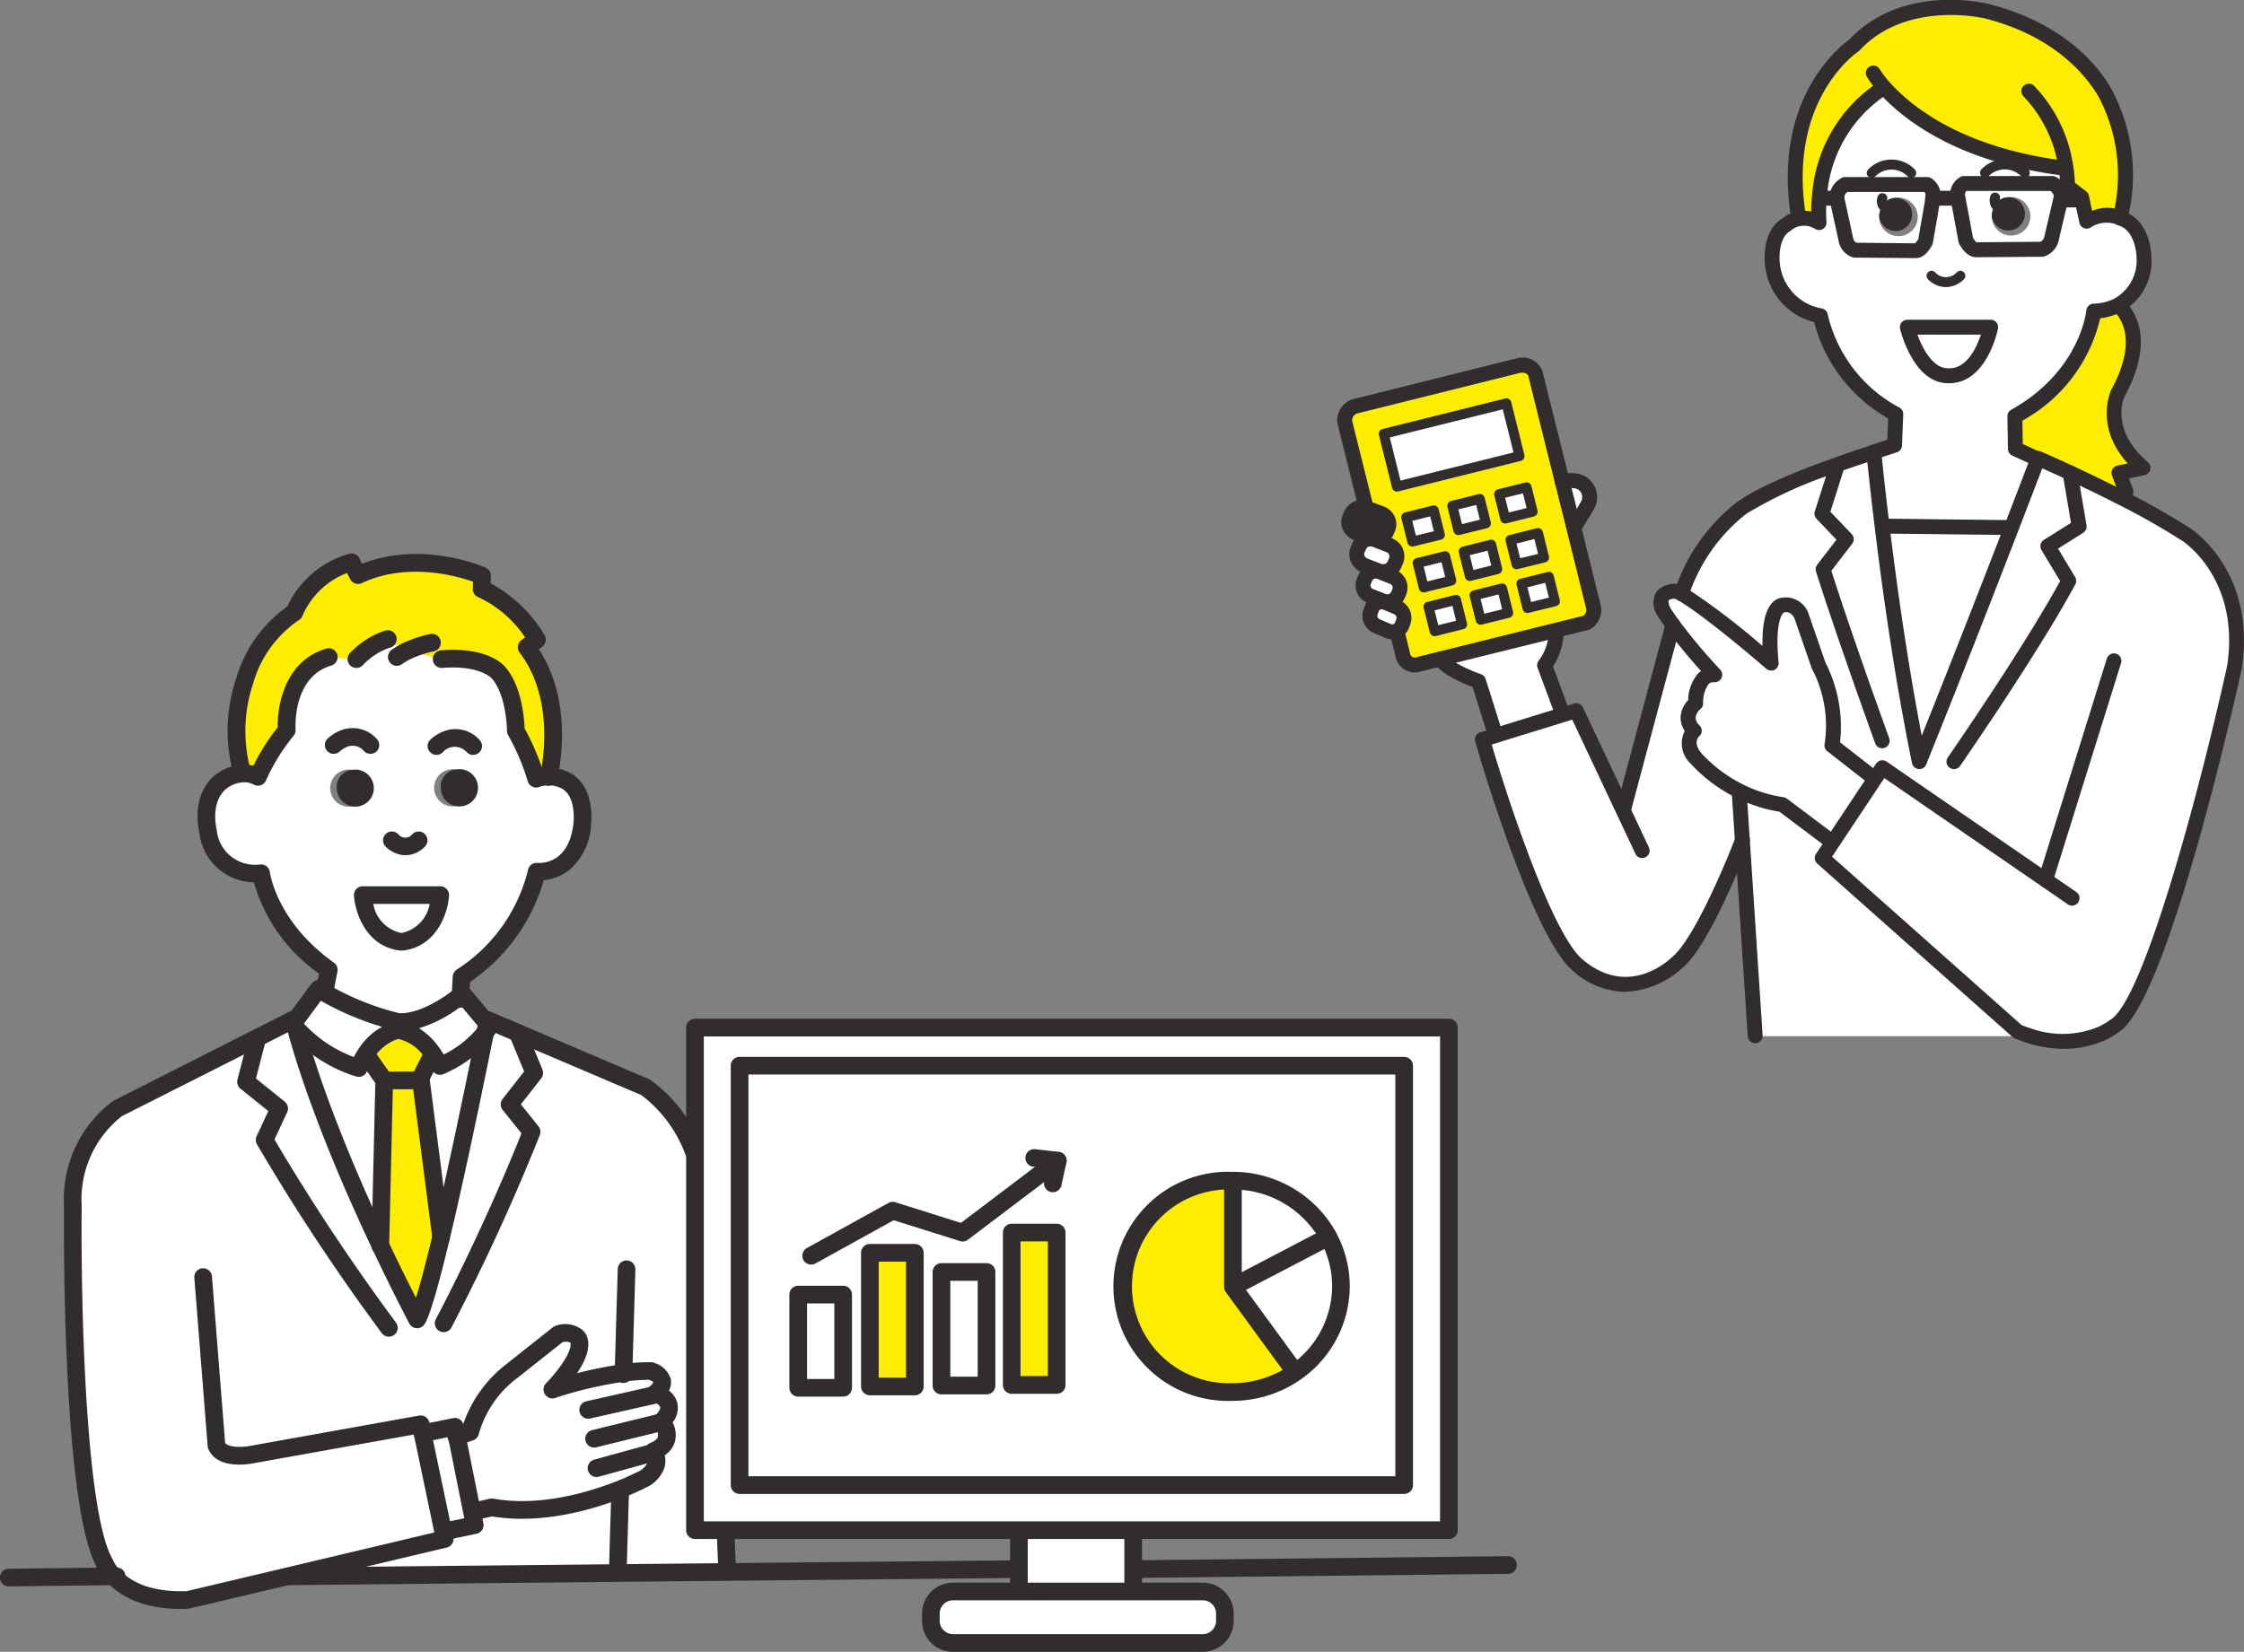 <svg xmlns="http://www.w3.org/2000/svg" xmlns:xlink="http://www.w3.org/1999/xlink" width="221.244" height="162.909" viewBox="0 0 221.244 162.909">
  <rect x="0" y="0" width="221.244" height="162.909" fill="#808080" stroke="none"/>
  <defs>
    <clipPath id="clip-path">
      <rect id="長方形_27971" data-name="長方形 27971" width="149.549" height="108.326" fill="none"/>
    </clipPath>
    <clipPath id="clip-path-2">
      <rect id="長方形_27978" data-name="長方形 27978" width="89.416" height="103.437" fill="none"/>
    </clipPath>
  </defs>
  <g id="グループ_5566" data-name="グループ 5566" transform="translate(-295.553 -5445.668)">
    <g id="グループ_5562" data-name="グループ 5562" transform="translate(295.553 5500.251)">
      <g id="グループ_5561" data-name="グループ 5561" transform="translate(0)" clip-path="url(#clip-path)">
        <path id="パス_15352" data-name="パス 15352" d="M311.655,402.893a4.907,4.907,0,0,1,3.528,2.379l-.058.046-1.16,2.31.035.232h-3.621l-1.613-2.309-.278-.174a5.5,5.5,0,0,1,3.168-2.484" transform="translate(-272.498 -355.891)" fill="#ffed00"/>
        <path id="パス_15353" data-name="パス 15353" d="M325.424,445.47l1.985,15.459c-1.857,7.741-2.368,8.112-2.368,8.112-1.346-2.588-2.542-5.025-3.621-7.3l.383-16.271h3.621Z" transform="translate(-283.923 -393.5)" fill="#ffed00"/>
        <path id="パス_15354" data-name="パス 15354" d="M262.208,795.418l1.66-.371c4.468.789,9.076-.453,11.919-1.5h.731l-.232,7.9v.07l-32.461.325v-.012l15.4-3.656-.151-.731,3.11-.65-.267-1.323Z" transform="translate(-215.38 -700.973)" fill="#fff"/>
        <path id="パス_15355" data-name="パス 15355" d="M91.846,416.223c1.079,2.275,2.275,4.712,3.621,7.3,0,0,.511-.371,2.368-8.112,1-4.19,2.4-10.549,4.34-20.17a3.951,3.951,0,0,0,.418-.662l-.22-.267a3.022,3.022,0,0,1,.058-.313l15.551,6.627a13.416,13.416,0,0,1,4.747,6.325h.139v37.358h3.017v.128l.151,3.737v.255l-10.781.1v-.07l.232-7.9h-.731a24.048,24.048,0,0,0,2.785-1.2c2.066-1.021,1.52-2.368,1.311-2.739l-.07-.1a1.746,1.746,0,0,0,.859-2.878l-.046-.046c1.544-1.578.209-2.437-.371-2.7-.151-.07-.244-.1-.244-.1,1.718-1.509-.464-2.182-.464-2.182a17.817,17.817,0,0,0-2.693.186,41.765,41.765,0,0,0-7,1.636c3.876-4.2,2.368-5.211,2.368-5.211a1.9,1.9,0,0,0-1.8-.232l-4.549,3.609c-3.609,2.936-4.131,6.035-4.131,6.035l-1.312.441-.2-.963-3.192.65,2.031,9.7.151.731-15.4,3.656-9.911,2.344c-4.166.174-6.3-1.219-7.335-2.333a4.071,4.071,0,0,1-.859-1.265c-3.447-5.93-3.157-35.234-3.157-35.234a11.3,11.3,0,0,1,4.445-9.656l17.315-8.762s.023.081.058.255l-.128.186a3.659,3.659,0,0,0,.278.348c.6,2.333,2.8,9.772,8.344,21.493" transform="translate(-54.349 -347.982)" fill="#fff"/>
        <path id="パス_15356" data-name="パス 15356" d="M360.521,739.2l1.485,7.416.267,1.323-3.11.65-2.031-9.7,3.192-.65Z" transform="translate(-315.469 -652.114)" fill="#fff"/>
        <path id="パス_15357" data-name="パス 15357" d="M306.6,288.79h7.637s-.267,4.108-3.679,4.6h-.279c-3.412-.487-3.679-4.6-3.679-4.6" transform="translate(-270.829 -255.099)" fill="#fff"/>
        <path id="パス_15358" data-name="パス 15358" d="M204.9,24.01a19.985,19.985,0,0,0-2.843,4.607,2.785,2.785,0,0,0-1.555-.325v-.081a15.357,15.357,0,0,1,.255-9.076,11.947,11.947,0,0,1,4.874-6.708,8.772,8.772,0,0,1,5.652-4.967l.638,1.265c5.907-2.75,12.232.058,12.232.058l-.046,1.311a12.676,12.676,0,0,1,5.466,4.99l-1.021.754c3.876,5.083,2.344,12.035,2.182,12.743a3.273,3.273,0,0,0-1.242.22,22.759,22.759,0,0,0-2.008-4.723s0-3.737-1.694-5.722c0,0-1.312-1.694-5.617-1.346l-3.319-.847a6.168,6.168,0,0,1,.58-.244l-3.354-.58a7.653,7.653,0,0,0-2.31,1.671l-2.727-.209c-4.584,1.346-4.143,7.207-4.143,7.207" transform="translate(-176.634 -6.591)" fill="#ffed00"/>
        <path id="パス_15359" data-name="パス 15359" d="M258.755,371.325s2.333.487,6.244-2.576a2.565,2.565,0,0,0,.209-.162l2.414,2.878c-.069.313-.128.627-.2.928a11.9,11.9,0,0,1-4.445,3.3,8.811,8.811,0,0,0-.7-1.172,4.907,4.907,0,0,0-3.528-2.379,5.5,5.5,0,0,0-3.168,2.483,5.83,5.83,0,0,0-.615,1.265,13.788,13.788,0,0,1-6.221-4c-.07-.232-.116-.406-.151-.534l2.414-3.273s.186.128.546.36a27.417,27.417,0,0,0,7.2,2.89" transform="translate(-219.598 -325.135)" fill="#fff"/>
        <path id="パス_15360" data-name="パス 15360" d="M356.6,407.251l.058-.046a8.8,8.8,0,0,1,.7,1.172,11.9,11.9,0,0,0,4.445-3.3c-1.938,9.621-3.342,15.981-4.34,20.17l-1.985-15.458-.035-.232Z" transform="translate(-313.975 -357.823)" fill="#fff"/>
        <path id="パス_15361" data-name="パス 15361" d="M256.114,404.709a5.829,5.829,0,0,1,.615-1.265l.279.174,1.613,2.309-.383,16.271c-5.547-11.722-7.741-19.161-8.344-21.493a13.787,13.787,0,0,0,6.221,4" transform="translate(-220.74 -353.958)" fill="#fff"/>
        <path id="パス_15362" data-name="パス 15362" d="M405.3,662.668s2.182.673.464,2.182c0,0,.093.035.244.1.58.267,1.915,1.126.371,2.7l.046.046a1.746,1.746,0,0,1-.859,2.878l.07.1c.209.371.754,1.718-1.311,2.739a24.06,24.06,0,0,1-2.785,1.2c-2.843,1.045-7.451,2.286-11.919,1.5l-1.66.371-.29.058-1.486-7.416,1.311-.441s.522-3.1,4.132-6.035l4.549-3.609a1.9,1.9,0,0,1,1.8.232s1.509,1.01-2.368,5.211a41.739,41.739,0,0,1,7-1.636,17.787,17.787,0,0,1,2.692-.186" transform="translate(-341.128 -582.044)" fill="#fff"/>
        <path id="パス_15363" data-name="パス 15363" d="M198.994,87.565a1.834,1.834,0,1,0,1.509,1.8,1.668,1.668,0,0,0-1.509-1.8m-10.248.035a1.829,1.829,0,1,0,1.5,1.8,1.669,1.669,0,0,0-1.5-1.8m.429-10.921a7.658,7.658,0,0,1,2.31-1.671l3.354.58a6.158,6.158,0,0,0-.58.244l3.319.847c4.306-.348,5.617,1.346,5.617,1.346,1.694,1.985,1.694,5.721,1.694,5.721A22.758,22.758,0,0,1,206.9,88.47a3.271,3.271,0,0,1,1.242-.221,3.745,3.745,0,0,1,1.474.313c2.182.929,1.845,4.166,1.845,4.166-.453,5.315-4.515,4.909-4.515,4.909a17.056,17.056,0,0,1-7.4,10.387l-.1,1.845c-3.911,3.064-6.244,2.576-6.244,2.576a27.415,27.415,0,0,1-7.2-2.89l.023-.046.429-2.193c-6.093-4.341-6.673-9.528-6.673-9.528a4.683,4.683,0,0,1-5.222-4.05c-.812-3.853,1.462-5.118,1.462-5.118a3.751,3.751,0,0,1,1.892-.662,2.784,2.784,0,0,1,1.555.325,19.991,19.991,0,0,1,2.843-4.607s-.441-5.861,4.143-7.207Zm8.263,23.269H189.8s.267,4.108,3.679,4.6h.279c3.412-.487,3.679-4.6,3.679-4.6" transform="translate(-154.034 -66.257)" fill="#fff"/>
        <path id="パス_15364" data-name="パス 15364" d="M661.662,400.8v49.567H587.328V400.8Zm-4.41,3.76H591.727v41.362h65.525Z" transform="translate(-518.809 -354.045)" fill="#fff"/>
        <path id="パス_15365" data-name="パス 15365" d="M1041.951,530.227a10.737,10.737,0,0,1,9.412,5.536v.012l-.023.012-9.284,4.851h-.1Z" transform="translate(-920.395 -468.37)" fill="#fff"/>
        <path id="パス_15366" data-name="パス 15366" d="M1042.056,582.641l9.284-4.851.023-.012a10.173,10.173,0,0,1,1.242,4.874,10.328,10.328,0,0,1-4.5,8.5l-.139-.209-6.012-8.228v-.07Z" transform="translate(-920.395 -510.373)" fill="#fff"/>
        <path id="パス_15367" data-name="パス 15367" d="M960.346,551.071a10.426,10.426,0,1,1,0-20.844h.058v10.48l6.012,8.228.139.209a10.934,10.934,0,0,1-6.209,1.927" transform="translate(-838.848 -468.37)" fill="#ffed00"/>
        <path id="パス_15368" data-name="パス 15368" d="M815.677,880.412a2.194,2.194,0,0,1-2.182,2.182H788.868a2.194,2.194,0,0,1-2.182-2.182v-.72a2.187,2.187,0,0,1,2.182-2.182h24.627a2.187,2.187,0,0,1,2.182,2.182Z" transform="translate(-694.909 -775.138)" fill="#fff"/>
        <path id="パス_15369" data-name="パス 15369" d="M872.366,831.728H861.1v-6.046h11.269v6.046Z" transform="translate(-760.639 -729.356)" fill="#fff"/>
        <rect id="長方形_27962" data-name="長方形 27962" width="4.433" height="15.029" transform="translate(99.75 66.976)" fill="#ffed00"/>
        <rect id="長方形_27963" data-name="長方形 27963" width="4.445" height="11.199" transform="translate(92.821 70.863)" fill="#fff"/>
        <path id="パス_15370" data-name="パス 15370" d="M673.612,465.217a10.933,10.933,0,0,0,6.209-1.927,10.328,10.328,0,0,0,4.5-8.5,10.17,10.17,0,0,0-1.242-4.874v-.012a10.738,10.738,0,0,0-9.412-5.536h-.058a10.426,10.426,0,1,0,0,20.844M649.38,453.379h-4.445v11.2h4.445Zm2.484,11.141H656.3V449.492h-4.433Zm-16.619-8.913h-4.433V464.8h4.433Zm7.068-4.12h-4.433v13.184h4.433ZM690.556,474.4H625.031V433.035h65.525Z" transform="translate(-552.114 -382.516)" fill="#fff"/>
        <rect id="長方形_27964" data-name="長方形 27964" width="4.433" height="13.184" transform="translate(85.765 68.972)" fill="#ffed00"/>
        <rect id="長方形_27965" data-name="長方形 27965" width="4.433" height="9.192" transform="translate(78.697 73.092)" fill="#fff"/>
        <path id="パス_15371" data-name="パス 15371" d="M374.049,182.645a1.836,1.836,0,1,1-1.5,1.8,1.669,1.669,0,0,1,1.5-1.8" transform="translate(-329.089 -161.337)" fill="#302d2c"/>
        <path id="パス_15372" data-name="パス 15372" d="M286.121,182.943a1.827,1.827,0,1,1-1.509,1.8,1.668,1.668,0,0,1,1.509-1.8" transform="translate(-251.409 -161.6)" fill="#302d2c"/>
        <path id="長方形_27966" data-name="長方形 27966" d="M-6.591-7.461H58.934a.87.87,0,0,1,.87.87V34.772a.87.87,0,0,1-.87.87H-6.591a.87.87,0,0,1-.87-.87V-6.591A.87.87,0,0,1-6.591-7.461ZM58.064-5.72H-5.72V33.9H58.064Z" transform="translate(79.508 57.109)" fill="#302d2c"/>
        <path id="パス_15373" data-name="パス 15373" d="M655.072,444.651H580.738a.87.87,0,0,1-.87-.87V394.213a.87.87,0,0,1,.87-.87h74.333a.87.87,0,0,1,.87.87v49.567A.87.87,0,0,1,655.072,444.651Zm-73.463-1.741H654.2V395.084H581.609Z" transform="translate(-512.219 -347.455)" fill="#302d2c"/>
        <path id="パス_15374" data-name="パス 15374" d="M854.506,826.807a.87.87,0,0,1-.87-.87v-5.652a.87.87,0,0,1,1.741,0v5.652A.87.87,0,0,1,854.506,826.807Z" transform="translate(-754.049 -723.82)" fill="#302d2c"/>
        <path id="線_58" data-name="線 58" d="M-6.591-.068a.87.87,0,0,1-.87-.87V-6.591a.87.87,0,0,1,.87-.87.87.87,0,0,1,.87.87V-.939A.87.87,0,0,1-6.591-.068Z" transform="translate(118.317 103.056)" fill="#302d2c"/>
        <path id="パス_15375" data-name="パス 15375" d="M782.277,870.05H806.9a3.056,3.056,0,0,1,3.052,3.052v.72a3.056,3.056,0,0,1-3.052,3.052H782.277a3.056,3.056,0,0,1-3.052-3.052v-.72A3.056,3.056,0,0,1,782.277,870.05Zm24.627,5.083a1.329,1.329,0,0,0,1.311-1.311v-.72a1.313,1.313,0,0,0-1.311-1.311H782.277a1.313,1.313,0,0,0-1.312,1.311v.72a1.329,1.329,0,0,0,1.312,1.311Z" transform="translate(-688.319 -768.548)" fill="#302d2c"/>
        <path id="長方形_27967" data-name="長方形 27967" d="M-6.591-7.461h4.433a.87.87,0,0,1,.87.87V2.6a.87.87,0,0,1-.87.87H-6.591a.87.87,0,0,1-.87-.87V-6.591A.87.87,0,0,1-6.591-7.461ZM-3.028-5.72H-5.72V1.731h2.692Z" transform="translate(85.288 79.682)" fill="#302d2c"/>
        <path id="長方形_27968" data-name="長方形 27968" d="M-6.591-7.461h4.433a.87.87,0,0,1,.87.87V6.593a.87.87,0,0,1-.87.87H-6.591a.87.87,0,0,1-.87-.87V-6.591A.87.87,0,0,1-6.591-7.461ZM-3.028-5.72H-5.72V5.723h2.692Z" transform="translate(92.356 75.562)" fill="#302d2c"/>
        <path id="長方形_27969" data-name="長方形 27969" d="M-6.591-7.461h4.445a.87.87,0,0,1,.87.87v11.2a.87.87,0,0,1-.87.87H-6.591a.87.87,0,0,1-.87-.87v-11.2A.87.87,0,0,1-6.591-7.461ZM-3.016-5.72h-2.7V3.738h2.7Z" transform="translate(99.412 77.454)" fill="#302d2c"/>
        <path id="長方形_27970" data-name="長方形 27970" d="M-6.591-7.461h4.433a.87.87,0,0,1,.87.87V8.439a.87.87,0,0,1-.87.87H-6.591a.87.87,0,0,1-.87-.87V-6.591A.87.87,0,0,1-6.591-7.461ZM-3.028-5.72H-5.72V7.568h2.692Z" transform="translate(106.34 73.566)" fill="#302d2c"/>
        <path id="パス_15376" data-name="パス 15376" d="M678.924,516.972a.871.871,0,0,1-.422-1.632l8.043-4.445a.87.87,0,0,1,.682-.068l6.465,2.035,9.019-6.831a.87.87,0,1,1,1.051,1.388l-9.377,7.1a.87.87,0,0,1-.787.136L687.06,512.6l-7.716,4.265A.867.867,0,0,1,678.924,516.972Z" transform="translate(-598.949 -446.84)" fill="#302d2c"/>
        <path id="パス_15377" data-name="パス 15377" d="M869.273,507.814a.881.881,0,0,1-.186-.02.87.87,0,0,1-.665-1.036l.283-1.3-1.366-.157a.87.87,0,0,1,.2-1.729l2.321.267a.87.87,0,0,1,.751,1.05l-.487,2.24A.871.871,0,0,1,869.273,507.814Z" transform="translate(-765.472 -444.819)" fill="#302d2c"/>
        <path id="パス_15378" data-name="パス 15378" d="M953.755,522.766h.058a11.613,11.613,0,0,1,10.177,5.99.842.842,0,0,1,.043.092,11.1,11.1,0,0,1,1.3,5.21,11.242,11.242,0,0,1-4.877,9.211,11.766,11.766,0,0,1-6.7,2.082,11.3,11.3,0,1,1,0-22.584Zm8.665,6.748a9.874,9.874,0,0,0-8.612-5.008l-.053-.87v.87a9.556,9.556,0,1,0,0,19.1,10.031,10.031,0,0,0,5.715-1.773,9.5,9.5,0,0,0,4.126-7.778,9.357,9.357,0,0,0-1.136-4.458A.88.88,0,0,1,962.42,529.514Z" transform="translate(-832.257 -461.779)" fill="#302d2c"/>
        <path id="パス_15379" data-name="パス 15379" d="M1041.373,543.215a.869.869,0,0,1-.7-.357l-6.012-8.228a.871.871,0,0,1-.167-.513v-10.48a.87.87,0,1,1,1.741,0v10.2l5.844,8a.87.87,0,0,1-.7,1.384Z" transform="translate(-913.804 -461.779)" fill="#302d2c"/>
        <path id="線_59" data-name="線 59" d="M-6.591-.87a.87.87,0,0,1-.772-.468A.87.87,0,0,1-7-2.512L2.289-7.363A.87.87,0,0,1,3.464-7,.87.87,0,0,1,3.1-5.82L-6.189-.969A.867.867,0,0,1-6.591-.87Z" transform="translate(128.253 74.008)" fill="#302d2c"/>
        <path id="パス_15380" data-name="パス 15380" d="M179.416,114.861a.871.871,0,0,1-.855-1.038l.323-1.651a16.5,16.5,0,0,1-6.42-9A5.5,5.5,0,0,1,167.1,98.4c-.934-4.428,1.776-5.992,1.891-6.056a4.512,4.512,0,0,1,2.277-.77,3.893,3.893,0,0,1,1.141.1,21.381,21.381,0,0,1,2.409-3.8c-.067-2.365.831-6.591,4.784-7.752a.87.87,0,0,1,.491,1.67c-3.864,1.135-3.524,6.255-3.52,6.307a.87.87,0,0,1-.2.622,19.309,19.309,0,0,0-2.708,4.383.871.871,0,0,1-1.271.4,1.986,1.986,0,0,0-1.036-.191,2.909,2.909,0,0,0-1.467.521c-.112.068-1.746,1.09-1.088,4.211a3.793,3.793,0,0,0,4.244,3.369.87.87,0,0,1,.992.764c.005.045.646,4.879,6.313,8.916a.87.87,0,0,1,.349.876l-.429,2.193A.871.871,0,0,1,179.416,114.861Z" transform="translate(-147.43 -70.737)" fill="#302d2c"/>
        <path id="パス_15381" data-name="パス 15381" d="M368.492,116.759l-.065,0a.87.87,0,0,1-.8-.932l.023-.313.1-1.83a.87.87,0,0,1,.389-.677,16.252,16.252,0,0,0,7.026-9.806.87.87,0,0,1,.945-.721c.32.027,3.2.142,3.561-4.117,0-.04.239-2.629-1.319-3.292a2.891,2.891,0,0,0-1.133-.244,2.522,2.522,0,0,0-.883.143.871.871,0,0,1-1.2-.566,22.133,22.133,0,0,0-1.925-4.522.873.873,0,0,1-.113-.428c0-.034-.024-3.445-1.486-5.157-.024-.028-1.2-1.342-4.885-1.044a.87.87,0,0,1-.14-1.735c4.642-.375,6.212,1.47,6.375,1.681,1.618,1.894,1.841,5.117,1.872,6.019a24.579,24.579,0,0,1,1.728,3.914,4.537,4.537,0,0,1,2.471.336c2.742,1.167,2.387,4.9,2.37,5.057a6.393,6.393,0,0,1-2.064,4.579,4.926,4.926,0,0,1-2.618,1.088,18.15,18.15,0,0,1-7.258,10.019l-.1,1.744A.871.871,0,0,1,368.492,116.759Z" transform="translate(-323.113 -71.962)" fill="#302d2c"/>
        <path id="パス_15382" data-name="パス 15382" d="M247.415,370.167a.868.868,0,0,1-.24-.034,14.564,14.564,0,0,1-6.663-4.3,3.964,3.964,0,0,1-.31-.391.87.87,0,0,1,0-.992l.128-.186,2.431-3.3a.871.871,0,0,1,1.193-.2c.006,0,.185.126.524.346a26.694,26.694,0,0,0,6.939,2.778,1.109,1.109,0,0,1,.182,0c.668,0,2.522-.236,5.31-2.42a2.229,2.229,0,0,0,.188-.146.87.87,0,0,1,1.224.109l2.639,3.15a.87.87,0,0,1,.108.943,4.847,4.847,0,0,1-.509.807,12.645,12.645,0,0,1-4.8,3.565.872.872,0,0,1-1.123-.434,8.11,8.11,0,0,0-.622-1.044,4.288,4.288,0,0,0-2.726-2,4.714,4.714,0,0,0-2.513,2.058,5.057,5.057,0,0,0-.541,1.111A.871.871,0,0,1,247.415,370.167Zm-5.405-5.252a12.622,12.622,0,0,0,4.92,3.292,5.379,5.379,0,0,1,.38-.664,6.508,6.508,0,0,1,2.407-2.317,27.915,27.915,0,0,1-6.044-2.566Zm11.348.451a7.209,7.209,0,0,1,2.085,2.067c.131.188.246.366.344.527a9.925,9.925,0,0,0,3.372-2.662l.06-.079-1.7-2.026A12.943,12.943,0,0,1,253.358,365.366Z" transform="translate(-212.041 -318.545)" fill="#302d2c"/>
        <path id="パス_15383" data-name="パス 15383" d="M65.58,445.5c-3.974,0-6.14-1.406-7.271-2.626A5.114,5.114,0,0,1,57.3,441.4c-3.492-6.187-3.254-34.421-3.242-35.624A12.071,12.071,0,0,1,58.905,395.4L76.3,386.589a.876.876,0,0,1,1.23.538s.03.1.075.324c.032.11.073.262.131.455.521,2.011,2.632,9.4,8.3,21.371.925,1.949,1.823,3.78,2.722,5.549.349-1.129.874-3.026,1.634-6.192,1.189-4.99,2.647-11.766,4.334-20.139.042-.183.075-.345.109-.509l.092-.436a2.485,2.485,0,0,1,.058-.313.871.871,0,0,1,1.191-.612l15.551,6.627a.869.869,0,0,1,.117.061,14.219,14.219,0,0,1,5.1,6.75.87.87,0,0,1-1.623.63,12.9,12.9,0,0,0-4.348-5.87l-14.5-6.178q-.024.11-.048.218c-1.686,8.369-3.148,15.165-4.342,20.176-1.932,8.054-2.452,8.433-2.7,8.614a.87.87,0,0,1-1.284-.3c-1.209-2.323-2.4-4.72-3.635-7.328-5.512-11.646-7.709-19.05-8.334-21.393L59.769,396.9a10.414,10.414,0,0,0-3.968,8.861c-.1,10.08.408,30.288,3.039,34.815a.869.869,0,0,1,.066.143,3.387,3.387,0,0,0,.671.961c.95,1.025,2.856,2.2,6.585,2.066l9.829-2.325,14.577-3.46-2.022-9.658-15.881,2.845c-.345.068-3.532.633-4.383-1.444a.87.87,0,0,1-.062-.261l-1.312-16.6a.87.87,0,1,1,1.735-.137l1.3,16.421c.344.476,1.724.44,2.4.306l16.727-3a.87.87,0,0,1,1.005.677l.186.882,2.031,9.7.151.734a.87.87,0,0,1-.651,1.023l-15.4,3.656-9.912,2.344a.874.874,0,0,1-.164.023Q65.939,445.5,65.58,445.5Z" transform="translate(-47.747 -341.408)" fill="#302d2c"/>
        <path id="パス_15384" data-name="パス 15384" d="M305.513,438.563h-.01a.846.846,0,0,1-.86-.841l.377-16.064-1.45-2.076a.87.87,0,0,1,1.427-1l1.613,2.309a.871.871,0,0,1,.157.519l-.383,16.271A.9.9,0,0,1,305.513,438.563Z" transform="translate(-268.016 -369.423)" fill="#302d2c"/>
        <path id="パス_15385" data-name="パス 15385" d="M350.87,435.986a.87.87,0,0,1-.87-.87l-1.978-15.371-.032-.214a.871.871,0,0,1,.083-.52l1.161-2.31a.87.87,0,0,1,1.556.782l-1.037,2.064,1.982,15.434a1.27,1.27,0,0,1,.007.134A.87.87,0,0,1,350.87,435.986Z" transform="translate(-307.384 -367.664)" fill="#302d2c"/>
        <path id="線_60" data-name="線 60" d="M-3-5.72H-6.591a.87.87,0,0,1-.87-.87.87.87,0,0,1,.87-.87H-3a.87.87,0,0,1,.87.87A.87.87,0,0,1-3-5.72Z" transform="translate(44.471 58.56)" fill="#302d2c"/>
        <path id="線_61" data-name="線 61" d="M-6.59,2.183h-.026a.87.87,0,0,1-.844-.9l.232-7.9a.87.87,0,0,1,.9-.844.87.87,0,0,1,.844.9l-.232,7.9A.87.87,0,0,1-6.59,2.183Z" transform="translate(67.496 99.168)" fill="#302d2c"/>
        <path id="パス_15386" data-name="パス 15386" d="M520.354,609.756a.87.87,0,0,1-.87-.87v-.128l.3-10.239a.87.87,0,0,1,1.74.051l-.3,10.213v.1A.87.87,0,0,1,520.354,609.756Z" transform="translate(-458.88 -527.948)" fill="#302d2c"/>
        <path id="線_62" data-name="線 62" d="M-6.591-5.314a.87.87,0,0,1-.87-.861.87.87,0,0,1,.861-.88l36.778-.406a.871.871,0,0,1,.88.861.87.87,0,0,1-.861.88l-36.778.406Z" transform="translate(118.491 106.352)" fill="#302d2c"/>
        <path id="パス_15387" data-name="パス 15387" d="M237.234,853.6a.87.87,0,0,1-.009-1.741l32.461-.325,39.505-.383a.87.87,0,0,1,.017,1.741l-39.505.383-32.46.325Z" transform="translate(-208.789 -751.852)" fill="#302d2c"/>
        <path id="パス_15388" data-name="パス 15388" d="M.87,859.086a.87.87,0,0,1-.011-1.741l10.329-.128H11.5a.87.87,0,1,1,0,1.741h-.3l-10.318.128Z" transform="translate(0 -757.212)" fill="#302d2c"/>
        <path id="パス_15389" data-name="パス 15389" d="M215.412,432.96a.869.869,0,0,1-.7-.349A206.8,206.8,0,0,1,202.4,413.982a.87.87,0,0,1-.031-.793l1.152-2.481-2.742-2.207a.87.87,0,0,1-.3-.9l1.1-4.259a.87.87,0,1,1,1.685.436l-.962,3.715,2.835,2.282a.87.87,0,0,1,.244,1.045l-1.251,2.693a207.254,207.254,0,0,0,11.975,18.052.87.87,0,0,1-.7,1.392Z" transform="translate(-177.067 -355.713)" fill="#302d2c"/>
        <path id="パス_15390" data-name="パス 15390" d="M368.346,428.377a.871.871,0,0,1-.767-1.281c.046-.085,4.534-8.511,8.441-18.322l-1.853-2.309a.87.87,0,0,1-.006-1.082l2.124-2.71-1.43-3.453a.87.87,0,1,1,1.608-.666l1.625,3.923a.87.87,0,0,1-.119.87l-2.011,2.567,1.738,2.166a.871.871,0,0,1,.131.864,206.355,206.355,0,0,1-8.711,18.973A.87.87,0,0,1,368.346,428.377Z" transform="translate(-324.606 -351.583)" fill="#302d2c"/>
        <path id="パス_15391" data-name="パス 15391" d="M300.006,281.329h7.636a.87.87,0,0,1,.869.927c-.108,1.665-1.172,4.936-4.424,5.4a.875.875,0,0,1-.123.009h-.279a.874.874,0,0,1-.123-.009c-3.252-.465-4.316-3.736-4.424-5.4a.87.87,0,0,1,.868-.927Zm6.6,1.741H301.04a3.529,3.529,0,0,0,2.71,2.855h.148A3.546,3.546,0,0,0,306.6,283.07Z" transform="translate(-264.238 -248.508)" fill="#302d2c"/>
        <path id="パス_15392" data-name="パス 15392" d="M325.908,237.41h-.067a2.88,2.88,0,0,1-1.9-.878.87.87,0,0,1,1.273-1.187.884.884,0,0,0,1.4-.029.87.87,0,0,1,1.21,1.252A2.715,2.715,0,0,1,325.908,237.41Z" transform="translate(-285.943 -207.647)" fill="#302d2c"/>
        <path id="パス_15393" data-name="パス 15393" d="M279.055,150.144a.868.868,0,0,1-.616-.255,1.457,1.457,0,0,0-1.6-.469,2.38,2.38,0,0,0-.791.469.87.87,0,1,1-1.231-1.231,4.044,4.044,0,0,1,1.472-.889,3.189,3.189,0,0,1,3.38.889.87.87,0,0,1-.615,1.486Z" transform="translate(-242.533 -130.38)" fill="#302d2c"/>
        <path id="パス_15394" data-name="パス 15394" d="M365.911,151.039a.868.868,0,0,1-.615-.255,1.593,1.593,0,0,0-2.395,0,.87.87,0,0,1-1.226-1.236,4.044,4.044,0,0,1,1.472-.889,3.189,3.189,0,0,1,3.38.889.87.87,0,0,1-.616,1.486Z" transform="translate(-319.257 -131.17)" fill="#302d2c"/>
        <path id="パス_15395" data-name="パス 15395" d="M352.749,742.851l-.248-.84-.144-.858,2.3-.479-.1-.475-1.508-7.525-2.34.476a.87.87,0,0,1-.347-1.706l3.192-.65a.87.87,0,0,1,1.026.678l.2.963,1.486,7.419.267,1.322a.871.871,0,0,1-.675,1.024Z" transform="translate(-308.877 -645.522)" fill="#302d2c"/>
        <path id="パス_15396" data-name="パス 15396" d="M394.807,699.179a.87.87,0,0,1-.189-1.72l1.66-.371a.871.871,0,0,1,.342-.008c4.186.739,8.547-.384,11.467-1.457a23.569,23.569,0,0,0,2.677-1.147,1.876,1.876,0,0,0,1.043-.931.817.817,0,0,0-.082-.613l-.037-.051a.87.87,0,0,1,.394-1.286c.3-.124.68-.332.764-.617a1.291,1.291,0,0,0-.277-.943.92.92,0,0,1,.035-1.168c.382-.39.492-.67.467-.8-.028-.152-.267-.359-.581-.5-.107-.05-.176-.077-.188-.081a.872.872,0,0,1-.266-1.468,1.166,1.166,0,0,0,.364-.441,2.713,2.713,0,0,0-.409-.218,17.143,17.143,0,0,0-2.415.179,40.523,40.523,0,0,0-6.794,1.584h0a.874.874,0,0,1-.946-.187.863.863,0,0,1-.006-1.225l.012-.012a.871.871,0,0,1,.352-.214,42.443,42.443,0,0,1,7.15-1.67,18.54,18.54,0,0,1,2.816-.193.864.864,0,0,1,.245.039,2.46,2.46,0,0,1,1.7,1.594,1.714,1.714,0,0,1-.176,1.164,2.227,2.227,0,0,1,.855,1.338,2.322,2.322,0,0,1-.486,1.805,2.661,2.661,0,0,1,.219,1.917,2.437,2.437,0,0,1-1,1.325,2.407,2.407,0,0,1-.042,1.263,3.414,3.414,0,0,1-1.912,1.965,24.752,24.752,0,0,1-2.873,1.233c-3.08,1.132-7.682,2.313-12.195,1.566l-1.492.334A.869.869,0,0,1,394.807,699.179Z" transform="translate(-347.98 -603.862)" fill="#302d2c"/>
        <path id="パス_15397" data-name="パス 15397" d="M379.174,663.4a.892.892,0,0,1-.85-.564.829.829,0,0,1,.469-1.089l.093-.035.889-.3a12.65,12.65,0,0,1,4.31-6.037l4.558-3.616a.871.871,0,0,1,.243-.136,2.727,2.727,0,0,1,2.673.4,1.7,1.7,0,0,1,.567,1.136c.156,1.316-.783,3.056-2.871,5.319a.87.87,0,0,1-1.279-1.18c2.574-2.79,2.448-3.839,2.411-3.987l-.019-.019c-.15-.15-.526-.121-.774-.061l-4.418,3.5a10.4,10.4,0,0,0-3.815,5.5.878.878,0,0,1-.58.675l-1.311.441A.923.923,0,0,1,379.174,663.4Z" transform="translate(-334.138 -575.441)" fill="#302d2c"/>
        <path id="線_63" data-name="線 63" d="M-6.593-4.166a.871.871,0,0,1-.848-.679.87.87,0,0,1,.657-1.041L.1-7.441a.87.87,0,0,1,1.041.657A.87.87,0,0,1,.482-5.743L-6.4-4.188A.874.874,0,0,1-6.593-4.166Z" transform="translate(64.585 89.502)" fill="#302d2c"/>
        <path id="パス_15398" data-name="パス 15398" d="M495.481,730.011a.871.871,0,0,1-.207-1.716l6.72-1.648.153-.031a.87.87,0,0,1,.342,1.707l-.116.023-6.683,1.64A.873.873,0,0,1,495.481,730.011Z" transform="translate(-436.909 -641.832)" fill="#302d2c"/>
        <path id="パス_15399" data-name="パス 15399" d="M497.57,755.408a.87.87,0,0,1-.231-1.71l5.687-1.567.1-.029a.87.87,0,0,1,.5,1.668l-.116.035-5.705,1.572A.872.872,0,0,1,497.57,755.408Z" transform="translate(-438.754 -664.327)" fill="#302d2c"/>
        <path id="線_64" data-name="線 64" d="M-6.44-1.983a.87.87,0,0,1-.869-.835L-7.46-6.556a.87.87,0,0,1,.835-.9.87.87,0,0,1,.9.835l.151,3.737a.87.87,0,0,1-.835.9Z" transform="translate(78.127 103.044)" fill="#302d2c"/>
        <path id="パス_15400" data-name="パス 15400" d="M224.108,22.92a.87.87,0,0,1-.87-.87.99.99,0,0,1,.058-.307c.213-.961,1.46-7.378-2.038-11.966a.87.87,0,0,1,.175-1.228l.364-.269a11.209,11.209,0,0,0-4.613-3.967.87.87,0,0,1-.548-.84l.025-.691c-1.6-.565-6.464-1.958-10.973.142a.87.87,0,0,1-1.145-.4l-.3-.6a7.855,7.855,0,0,0-4.408,4.252.87.87,0,0,1-.379.421,11.252,11.252,0,0,0-4.467,6.209,14.7,14.7,0,0,0-.265,8.521.87.87,0,0,1-1.639.587,16.141,16.141,0,0,1,.244-9.63,13.117,13.117,0,0,1,5.018-7.046A9.6,9.6,0,0,1,204.487.021a.87.87,0,0,1,.97.457l.27.536c5.949-2.322,11.915.267,12.176.384a.87.87,0,0,1,.517.826l-.026.722a13.822,13.822,0,0,1,5.333,5.121.87.87,0,0,1-.241,1.129l-.336.248c3.342,5.1,2.12,11.469,1.828,12.744a.958.958,0,0,1-.872.734Z" transform="translate(-170.026 0.001)" fill="#302d2c"/>
        <path id="パス_15401" data-name="パス 15401" d="M328.757,71.1a.87.87,0,0,1-.511-1.575,7.644,7.644,0,0,1,1.242-.721,7.018,7.018,0,0,1,.661-.277,12.269,12.269,0,0,1,1.911-.567.87.87,0,0,1,.333,1.709,10.849,10.849,0,0,0-1.638.49,5.531,5.531,0,0,0-.526.22,5.934,5.934,0,0,0-.963.556A.867.867,0,0,1,328.757,71.1Z" transform="translate(-289.634 -60.017)" fill="#302d2c"/>
        <path id="パス_15402" data-name="パス 15402" d="M294.634,68.672A.87.87,0,0,1,294,67.2a8.478,8.478,0,0,1,2.577-1.863,5.976,5.976,0,0,1,.936-.354.87.87,0,0,1,.44,1.684,4.57,4.57,0,0,0-.645.25,6.818,6.818,0,0,0-2.043,1.48A.868.868,0,0,1,294.634,68.672Z" transform="translate(-259.493 -57.38)" fill="#302d2c"/>
      </g>
    </g>
    <g id="グループ_5565" data-name="グループ 5565" transform="translate(427.382 5445.668)">
      <rect id="長方形_27972" data-name="長方形 27972" width="2.476" height="2.79" transform="translate(16.574 51.137) rotate(-103.981)" fill="#fff"/>
      <path id="パス_15373-2" data-name="パス 15373" d="M700,533.948l.6,2.4,2.717-.667-.6-2.412Z" transform="translate(-682.901 -480.701)" fill="#fff"/>
      <path id="パス_15374-2" data-name="パス 15374" d="M689.151,577.719l.6,2.4,2.707-.667-.6-2.412Z" transform="translate(-670.978 -520.157)" fill="#fff"/>
      <path id="パス_15375-2" data-name="パス 15375" d="M735.907,589.358l.6,2.412,2.717-.677-.6-2.413Z" transform="translate(-722.353 -530.648)" fill="#fff"/>
      <g id="グループ_5564" data-name="グループ 5564" transform="translate(0 0)">
        <g id="グループ_5563" data-name="グループ 5563" transform="translate(0 0)" clip-path="url(#clip-path-2)">
          <path id="パス_15376-2" data-name="パス 15376" d="M651.307,369.446a1.565,1.565,0,0,0-.922,1.451l2.128,8.542a.7.7,0,0,1,.079.029l1.393.52a1.126,1.126,0,0,1,.677,1.481l-.137.324a1.242,1.242,0,0,1-1.216.706v.049l.088.029,1.383.539a1.174,1.174,0,0,1,.677,1.549l-.137.324a1.21,1.21,0,0,1-1.206.735.977.977,0,0,1-.373-.078l-.02.059a.953.953,0,0,1,.157.049l.4.157.873.343a1.119,1.119,0,0,1,.637,1.442l-.127.3a1.141,1.141,0,0,1-1.118.7.457.457,0,0,1-.167-.02l-.02.069a.14.14,0,0,1,.059.02l1.177.5a1.117,1.117,0,0,1,.579,1.412l-.118.314a.994.994,0,0,1-.52.569l.01.02.588,2.393a1.21,1.21,0,0,0,1.4.932l2.315-.579,11.356-2.814,3.04-.755a1.5,1.5,0,0,0,.686-1.51l-1.971-7.934-1.089-4.354-2.7-10.837s-.265-.843-1.53-.745Zm4.237,7.895-1.295-5.208,12.092-3.011,1.295,5.207Zm1.52,5.423-.6-2.4,2.717-.677.6,2.413Zm1.128,4.521-.6-2.412,2.707-.667.608,2.4Zm1.079,4.315-.608-2.413,2.716-.677.6,2.412Zm2.334-9.964-.6-2.4,2.716-.677.6,2.4Zm1.128,4.521-.6-2.412,2.707-.677.6,2.413Zm1.069,4.315-.6-2.413,2.716-.677.6,2.413Zm2.422-9.983-.6-2.4,2.707-.677.6,2.4ZM667.341,385l-.6-2.4,2.716-.677.6,2.412Zm1.079,4.315-.6-2.4,2.707-.677.6,2.413Z" transform="translate(-649.648 -329.35)" fill="#ffed00"/>
          <path id="パス_15377-2" data-name="パス 15377" d="M857.039,507.595c-.049-.01-.1-.029-.147-.039a1.256,1.256,0,0,0-1.353.7l-.137.324a1.126,1.126,0,0,0,.677,1.481l1.393.52.088.029a.849.849,0,0,0,.275.049,1.242,1.242,0,0,0,1.216-.706l.137-.324a1.126,1.126,0,0,0-.677-1.481l-1.393-.52a.678.678,0,0,0-.078-.029" transform="translate(-854.175 -457.506)" fill="#fff"/>
          <path id="パス_15378-2" data-name="パス 15378" d="M847.289,540.249a1.183,1.183,0,0,0,.677,1.54l1.01.392h.01l.373.147a.977.977,0,0,0,.373.078,1.21,1.21,0,0,0,1.206-.736l.137-.324a1.174,1.174,0,0,0-.677-1.549l-1.383-.539-.088-.029a.848.848,0,0,0-.275-.039,1.2,1.2,0,0,0-1.226.735Z" transform="translate(-845.268 -486.031)" fill="#fff"/>
          <path id="パス_15379-2" data-name="パス 15379" d="M844.073,572.283a1.11,1.11,0,0,0,.628,1.442l1.275.5.108.029a.692.692,0,0,0,.079.029.457.457,0,0,0,.167.02,1.141,1.141,0,0,0,1.118-.7l.128-.3a1.119,1.119,0,0,0-.638-1.442l-.873-.343-.4-.157a.964.964,0,0,0-.157-.049.732.732,0,0,0-.255-.039h-.01a1.132,1.132,0,0,0-1.04.7Z" transform="translate(-841.434 -514.956)" fill="#fff"/>
          <path id="パス_15380-2" data-name="パス 15380" d="M840.207,603.008a1.109,1.109,0,0,0,.579,1.412l1.177.5a1.056,1.056,0,0,0,.755.01.25.25,0,0,0,.069-.039.993.993,0,0,0,.52-.569l.118-.314a1.117,1.117,0,0,0-.579-1.412l-1.177-.5a.141.141,0,0,0-.059-.02.644.644,0,0,0-.226-.039.994.994,0,0,0-1.059.667Z" transform="translate(-836.901 -542.68)" fill="#fff"/>
          <rect id="長方形_27973" data-name="長方形 27973" width="5.366" height="12.461" transform="translate(5.895 47.988) rotate(-103.96)" fill="#fff"/>
          <path id="パス_15381-2" data-name="パス 15381" d="M804.25,511.266l.6,2.4,2.717-.667-.6-2.412Z" transform="translate(-797.433 -460.255)" fill="#fff"/>
          <path id="パス_15382-2" data-name="パス 15382" d="M792.81,557.116l.6,2.413,2.717-.677-.608-2.4Z" transform="translate(-784.865 -501.594)" fill="#fff"/>
          <path id="パス_15383-2" data-name="パス 15383" d="M781.966,600.8l.608,2.413,2.707-.677-.6-2.413Z" transform="translate(-772.953 -540.961)" fill="#fff"/>
          <path id="パス_15384-2" data-name="パス 15384" d="M681.193,633.377l.01.029c.785,1.177,3.736,2.177,3.736,2.177l1.608,5.1.078.255,6.629-2.05-.029-.088-1.775-4.8a5.617,5.617,0,0,0,1.147-3.256l-.049-.186Z" transform="translate(-670.993 -568.4)" fill="#fff"/>
          <rect id="長方形_27974" data-name="長方形 27974" width="2.476" height="2.8" transform="matrix(-0.242, -0.97, 0.97, -0.242, 11.956, 52.286)" fill="#fff"/>
          <path id="パス_15385-2" data-name="パス 15385" d="M746.85,545.587l.6,2.413,2.707-.677-.6-2.412Z" transform="translate(-734.364 -491.192)" fill="#fff"/>
          <path id="パス_15386-2" data-name="パス 15386" d="M515.521,643.284l-4.541-9.64-1.314.4-6.629,2.05-1.3.4s5.433,18.878,9.366,22.222c5.227,4.462,9.856-.255,9.856-.255,2.54-2.128,6.09-11.229,6.4-12.043l-.3-4.59.108-.216a14.569,14.569,0,0,1-4.364-3.256c-1.412-1.657-.177-2.736-.177-2.736a1.734,1.734,0,0,1,.137-2.7s-.069-2.932,1.883-2.815a56,56,0,0,1-4.129-4.923L515.7,643.205Z" transform="translate(-487.403 -563.558)" fill="#fff"/>
          <path id="パス_15387-2" data-name="パス 15387" d="M654.433,480.995l1.089,4.354.108-.029.961-1.569.3-.52a1.6,1.6,0,0,0,.216-.8A1.645,1.645,0,0,0,656.3,481a2.088,2.088,0,0,0-1.854-.01Z" transform="translate(-632.209 -433.387)" fill="#fff"/>
          <path id="パス_15388-2" data-name="パス 15388" d="M370.193,594.923a56.036,56.036,0,0,0,4.129,4.923c-1.951-.118-1.883,2.815-1.883,2.815a1.734,1.734,0,0,0-.137,2.7s-1.236,1.079.177,2.736a14.57,14.57,0,0,0,4.364,3.256,13.837,13.837,0,0,0,4.148,1.294l4.59,3.452.373.255,4.168-6.267-.324-.216-3.923-3.06a12.457,12.457,0,0,0-1.294-7.836l-1.726-4.982a1.681,1.681,0,0,0-1.893-1s-1.638.088-1.079,5.708c0,0-6-5.217-8.846-6.855-.137-.078-.265-.157-.392-.216,0,0-2.354-.314-1.383,1.932.285.451.608.912.932,1.363" transform="translate(-337.083 -533.291)" fill="#fff"/>
          <path id="パス_15389-2" data-name="パス 15389" d="M361.674,477.708l-.01.029c2.844,1.638,8.846,6.855,8.846,6.855-.559-5.619,1.079-5.708,1.079-5.708a1.681,1.681,0,0,1,1.893,1l1.726,4.982A12.459,12.459,0,0,1,376.5,492.7l3.923,3.06.324.216.726-1.079-.02-2.658s-3.658-10.052-5.825-16.907l2.285-2.972-2.4-2.51L377,465.165l-.049-.137c-3.05,1.089-7.228,2.726-9.356,4.246a17.749,17.749,0,0,0-5.923,8.434" transform="translate(-327.711 -419.185)" fill="#fff"/>
          <path id="パス_15390-2" data-name="パス 15390" d="M213.744,796.624l1.265,19.28v.049h27.155c-.412-.128-.853-.284-1.294-.471l-19.251-17.1,1.04-1.559-.373-.255-4.59-3.452a13.837,13.837,0,0,1-4.148-1.294l-.108.216Z" transform="translate(-173.79 -713.76)" fill="#fff"/>
          <path id="パス_15391-2" data-name="パス 15391" d="M101.306,200.861c-1.7.981-1.354,3.825-1.354,3.825a5.761,5.761,0,0,0,4.729,5.139,14.67,14.67,0,0,0,7.437,9.7l-.121,3.07-2.132.7h-.081s.283,2.873.839,7.286l.04-.01,13.1.147c1.546-3.893,2.546-6.433,2.677-6.786l-.444-.02-2.092-.961-.05-3.207c7.144-3.991,7.78-10.366,7.78-10.366a5.353,5.353,0,0,0,2.455-.628,4.988,4.988,0,0,0,2.506-4.521s.03-3.374-2.385-4.021a.4.4,0,0,0-.071-.049c-.273-.147-1.334-.588-3.2.353l-.455-2.138-.131.029h-1.819l-.162-.039-.9,3.835a1.453,1.453,0,0,1-.94,1.069l-6.477.049c-.566,0-1.031-.922-1.031-.922l-.778-4.168-.071.01h-2.395l-.738,4.256s-.434.912-.96.912l-6.012-.049a1.4,1.4,0,0,1-.879-1.059l-.889-4.06H104.7l-.121-.01a8.964,8.964,0,0,0-.061,1.108,11.353,11.353,0,0,0,.03,1.3,2.792,2.792,0,0,0-1.98-.382,2.648,2.648,0,0,0-1.263.608m11.953,10.091h8.215s-.95,4.688-3.961,4.786h-.293c-2.819-.049-3.961-4.786-3.961-4.786" transform="translate(-57.034 -178.682)" fill="#fff"/>
          <path id="パス_15392-2" data-name="パス 15392" d="M145.609,23.241a10.407,10.407,0,0,1,.152,1.873l1.394,1.069.05.235.455,2.138c1.869-.941,2.93-.5,3.2-.353l.152-.245A17.076,17.076,0,0,0,149.8,16.572s-2.566-6.365-12.014-8.738c0,0-8.073-2.01-13.054,3.364,0,0-7.437,4.972-5.476,16.966l.03.137a2.792,2.792,0,0,1,1.98.382,11.339,11.339,0,0,1-.03-1.3,8.982,8.982,0,0,1,.061-1.108,1.859,1.859,0,0,1,.02-.235,13.748,13.748,0,0,1,6.194-10.582l.162-.127c2.011,2.265,7.1,6.59,17.49,7.953Z" transform="translate(-73.753 -6.73)" fill="#ffed00"/>
          <path id="パス_15393-2" data-name="パス 15393" d="M326.248,453.867l-1.491,4.688,2.4,2.511-2.285,2.971c2.167,6.855,5.825,16.907,5.825,16.907l.02,2.658,2.187,1.51L334.358,483c-1.716-8.365-2.942-17.221-3.668-23.223-.539-4.413-.814-7.286-.814-7.286s-1.579.48-3.678,1.236Z" transform="translate(-276.957 -407.887)" fill="#fff"/>
          <path id="パス_15394-2" data-name="パス 15394" d="M26.123,465.388c-2.187,5.668-5.512,14.2-9.091,23.085l-1.451,2.108-2.187-1.51-.726,1.079L8.5,496.417l-1.04,1.559,19.251,17.1c.441.186.883.343,1.294.471h6.316a6.68,6.68,0,0,0,1.942-1c4.648-2.775,11.847-35.423,11.847-35.423,1.373-9.061-4.717-13.024-4.717-13.024a72.344,72.344,0,0,0-6.767-3.825c-4.119-2.1-7.885-3.717-7.885-3.717a.109.109,0,0,0-.02.039c-.127.353-1.1,2.893-2.6,6.786" transform="translate(40.369 -413.357)" fill="#fff"/>
          <path id="パス_15395-2" data-name="パス 15395" d="M161.953,97.913a1.857,1.857,0,0,0-.02.235l.121.01h1.606l-.02-.1a1.62,1.62,0,0,1,.829-1.255h8.1a1.309,1.309,0,0,1,.566,1.353h2.395l.071-.01-.02-.088a1.286,1.286,0,0,1,.606-1.353h8.73a1.734,1.734,0,0,1,.657.588,1.591,1.591,0,0,1,.232.667l-.081.324.162.039h1.819l.131-.029-.051-.235-1.394-1.069a10.408,10.408,0,0,0-.152-1.873l-.445.039c-10.387-1.363-15.479-5.688-17.49-7.953l-.162.127a13.748,13.748,0,0,0-6.194,10.582" transform="translate(-114.387 -78.608)" fill="#fff"/>
          <path id="パス_15396-2" data-name="パス 15396" d="M315.442,186.625a1.526,1.526,0,0,1,1.263-.716,1.9,1.9,0,1,1-1.617,1.883,2.052,2.052,0,0,1,.354-1.167m4.951-.677a1.309,1.309,0,0,0-.566-1.353h-8.1a1.62,1.62,0,0,0-.828,1.255l.02.1.889,4.06a1.4,1.4,0,0,0,.879,1.059l6.012.049c.525,0,.96-.912.96-.912Z" transform="translate(-261.642 -166.398)" fill="#fff"/>
          <path id="パス_15397-2" data-name="パス 15397" d="M232.579,526.307l-.039.01c.726,6,1.952,14.857,3.668,23.223,3.58-8.885,6.9-17.417,9.091-23.086Z" transform="translate(-178.807 -474.423)" fill="#fff"/>
          <path id="パス_15398-2" data-name="パス 15398" d="M332.427,198.641a2.053,2.053,0,0,0-.354,1.167,1.635,1.635,0,1,0,1.617-1.883,1.526,1.526,0,0,0-1.263.716" transform="translate(-278.627 -178.414)" fill="#302d2c"/>
          <path id="パス_15399-2" data-name="パス 15399" d="M261.573,327.348h-8.215s1.142,4.737,3.961,4.786h.293c3.011-.1,3.961-4.786,3.961-4.786" transform="translate(-197.133 -295.078)" fill="#fff"/>
          <path id="パス_15400-2" data-name="パス 15400" d="M186.271,185.659a1.53,1.53,0,0,1,1.263-.706,1.9,1.9,0,1,1-1.627,1.883,2.017,2.017,0,0,1,.364-1.177m-3.112-2.059a1.286,1.286,0,0,0-.606,1.353l.02.088.778,4.168s.465.922,1.031.922l6.477-.049a1.452,1.452,0,0,0,.94-1.069l.9-3.835.081-.324a1.593,1.593,0,0,0-.232-.667,1.735,1.735,0,0,0-.657-.588Z" transform="translate(-121.357 -165.501)" fill="#fff"/>
          <path id="パス_15401-2" data-name="パス 15401" d="M219.693,198.033a2.017,2.017,0,0,0-.364,1.177,1.64,1.64,0,1,0,1.627-1.883,1.53,1.53,0,0,0-1.263.706" transform="translate(-154.778 -177.875)" fill="#302d2c"/>
          <path id="パス_15402-2" data-name="パス 15402" d="M100.949,315.958l.05,3.207,2.092.961.445.02a.106.106,0,0,1,.02-.039s3.88,1.618,8.124,3.717l.222-.431-.687-1.854,2.374-.5c-4.284-3.629-2.5-7.336-2.5-7.336,2.667-4.9,1.263-7.483.182-8.591l-.091-.147a5.353,5.353,0,0,1-2.455.628s-.637,6.374-7.78,10.366" transform="translate(-34.125 -274.901)" fill="#ffed00"/>
          <path id="パス_15403" data-name="パス 15403" d="M509.041,731.944a8.844,8.844,0,0,0,5.7-2.392c2.561-2.141,5.919-10.616,6.565-12.293a.766.766,0,0,0-.379-.967.712.712,0,0,0-.945.313,1.4,1.4,0,0,0-.076.211c-1.36,3.511-4.225,10.033-6.163,11.657-.222.219-4.277,4.211-8.906.259-2.96-2.517-7.266-15.525-8.934-21.174l.612-.189,6.63-2.05.7-.215,4.269,9.064,1.971,4.187a.736.736,0,0,0,1.331-.626l-1.971-4.188L504.9,703.9a.736.736,0,0,0-.881-.39l-1.314.4-7.935,2.452a.736.736,0,0,0-.49.906c.224.78,5.541,19.131,9.6,22.579A7.84,7.84,0,0,0,509.041,731.944Z" transform="translate(-480.661 -634.13)" fill="#302d2c"/>
          <path id="パス_15404" data-name="パス 15404" d="M564.435,636.919a.736.736,0,0,0,.71-.546l4.815-18.015a.762.762,0,0,0-.489-.924.709.709,0,0,0-.9.443l-.02.059-4.828,18.058a.736.736,0,0,0,.711.926Z" transform="translate(-536.14 -556.536)" fill="#302d2c"/>
          <path id="線_58-2" data-name="線 58" d="M-6.727,15.6a.736.736,0,0,0,.7-.517L.712-6.508a.736.736,0,0,0-.483-.921.736.736,0,0,0-.921.483L-7.429,14.648a.736.736,0,0,0,.483.921A.735.735,0,0,0-6.727,15.6Z" transform="translate(76.583 71.9)" fill="#302d2c"/>
          <path id="パス_15405" data-name="パス 15405" d="M483.741,811.887l.049,0a.736.736,0,0,0,.686-.782l-1.265-19.28-.3-4.59a.735.735,0,1,0-1.468.1l.3,4.59,1.265,19.28A.736.736,0,0,0,483.741,811.887Z" transform="translate(-442.522 -709.007)" fill="#302d2c"/>
          <path id="パス_15406" data-name="パス 15406" d="M158.068,495.843a.735.735,0,0,0,.6-.316c.076-.109,7.608-10.97,11.36-17.9a.736.736,0,0,0-.017-.729l-1.688-2.8,2.478-1.558a.735.735,0,0,0,.334-.746l-.892-5.256a.736.736,0,1,0-1.45.246l.81,4.772-2.673,1.68a.736.736,0,0,0-.239,1l1.842,3.061c-3.775,6.868-11,17.285-11.074,17.391a.736.736,0,0,0,.6,1.155Z" transform="translate(-97.245 -419.991)" fill="#302d2c"/>
          <path id="パス_15407" data-name="パス 15407" d="M361.079,487.505a.736.736,0,0,0,.691-.987c-.036-.1-3.549-9.761-5.7-16.512l2.051-2.667a.735.735,0,0,0-.052-.957l-2.1-2.2,1.358-4.272a.736.736,0,0,0-1.4-.446l-1.491,4.688a.735.735,0,0,0,.17.731l1.966,2.054-1.9,2.471a.735.735,0,0,0-.118.67c2.147,6.792,5.8,16.836,5.835,16.937A.736.736,0,0,0,361.079,487.505Z" transform="translate(-307.336 -413.713)" fill="#302d2c"/>
          <path id="パス_15408" data-name="パス 15408" d="M650.5,388.943a2.16,2.16,0,0,0,.428-.044l2.347-.586,11.355-2.814,3.041-.755a.737.737,0,0,0,.2-.082,2.2,2.2,0,0,0,1.033-2.278l-1.98-7.975-1.089-4.355-2.7-10.836a2.063,2.063,0,0,0-2.3-1.3.734.734,0,0,0-.121.02l-16.338,4.07a.724.724,0,0,0-.106.035,2.268,2.268,0,0,0-1.373,2.157.736.736,0,0,0,.021.15l2.128,8.542.035.158a.736.736,0,0,0,1.436-.319l-.039-.177-2.111-8.474a.8.8,0,0,1,.439-.664l16.2-4.036c.566-.028.7.217.726.267l2.674,10.763,1.089,4.355,1.971,7.933a.752.752,0,0,1-.273.65l-2.917.724-11.356,2.814-2.316.579a.445.445,0,0,1-.51-.394l-.588-2.393a.735.735,0,1,0-1.428.351l.588,2.393A1.944,1.944,0,0,0,650.5,388.943Z" transform="translate(-642.893 -322.623)" fill="#302d2c"/>
          <path id="長方形_27975" data-name="長方形 27975" d="M.49,13.442H5.856a.49.49,0,0,0,.49-.49V.49A.49.49,0,0,0,5.856,0H.49A.49.49,0,0,0,0,.49V12.951A.49.49,0,0,0,.49,13.442Zm4.876-.981H.981V.981H5.366Z" transform="translate(5.539 48.585) rotate(-103.981)" fill="#302d2c"/>
          <path id="長方形_27976" data-name="長方形 27976" d="M.49,3.771H2.966a.49.49,0,0,0,.49-.49V.49A.49.49,0,0,0,2.966,0H.49A.49.49,0,0,0,0,.49V3.28A.49.49,0,0,0,.49,3.771ZM2.476,2.79H.981V.981h1.5Z" transform="matrix(-0.243, -0.97, 0.97, -0.243, 16.219, 51.733)" fill="#302d2c"/>
          <path id="長方形_27977" data-name="長方形 27977" d="M.49,3.78H2.966a.49.49,0,0,0,.49-.49V.49A.49.49,0,0,0,2.966,0H.49A.49.49,0,0,0,0,.49v2.8A.49.49,0,0,0,.49,3.78ZM2.476,2.8H.981V.981h1.5Z" transform="translate(11.599 52.88) rotate(-103.987)" fill="#302d2c"/>
          <path id="パス_15409" data-name="パス 15409" d="M800.364,509.675a.492.492,0,0,0,.117-.014l2.717-.667a.49.49,0,0,0,.359-.594l-.6-2.413a.49.49,0,0,0-.594-.358l-2.716.677a.49.49,0,0,0-.357.594l.6,2.4A.491.491,0,0,0,800.364,509.675Zm2.123-1.516-1.765.433-.362-1.453,1.765-.439Z" transform="translate(-792.949 -455.771)" fill="#302d2c"/>
          <path id="パス_15410" data-name="パス 15410" d="M685.266,576.128a.492.492,0,0,0,.118-.014l2.707-.667a.49.49,0,0,0,.359-.594l-.6-2.413a.49.49,0,0,0-.595-.358l-2.707.677a.49.49,0,0,0-.357.594l.6,2.4A.491.491,0,0,0,685.266,576.128Zm2.113-1.516-1.755.432-.362-1.453,1.755-.439Z" transform="translate(-666.495 -515.673)" fill="#302d2c"/>
          <path id="パス_15411" data-name="パス 15411" d="M732.02,587.777a.488.488,0,0,0,.119-.015l2.717-.677a.49.49,0,0,0,.357-.594l-.6-2.412a.49.49,0,0,0-.595-.358l-2.717.677a.49.49,0,0,0-.357.594l.6,2.412a.49.49,0,0,0,.476.372Zm2.123-1.524-1.765.44-.362-1.461,1.765-.44Z" transform="translate(-717.868 -526.165)" fill="#302d2c"/>
          <path id="パス_15412" data-name="パス 15412" d="M778.089,599.218a.492.492,0,0,0,.119-.015l2.707-.677a.49.49,0,0,0,.357-.594l-.6-2.412a.491.491,0,0,0-.594-.358l-2.717.677a.49.49,0,0,0-.357.6l.608,2.413A.491.491,0,0,0,778.089,599.218Zm2.113-1.524-1.757.439-.368-1.461,1.763-.439Z" transform="translate(-768.468 -536.477)" fill="#302d2c"/>
          <path id="パス_15413" data-name="パス 15413" d="M696.109,532.357a.491.491,0,0,0,.117-.014l2.716-.667a.49.49,0,0,0,.359-.594l-.6-2.412a.49.49,0,0,0-.594-.358l-2.716.677a.49.49,0,0,0-.357.594l.6,2.4A.491.491,0,0,0,696.109,532.357Zm2.123-1.516-1.764.433-.362-1.453,1.764-.44Z" transform="translate(-678.417 -476.217)" fill="#302d2c"/>
          <path id="パス_15414" data-name="パス 15414" d="M742.964,544.006a.5.5,0,0,0,.119-.015l2.707-.677a.49.49,0,0,0,.357-.594l-.6-2.413a.49.49,0,0,0-.595-.358l-2.707.677a.49.49,0,0,0-.357.594l.6,2.412a.49.49,0,0,0,.476.372Zm2.113-1.524-1.755.439-.362-1.461,1.755-.439Z" transform="translate(-729.88 -486.709)" fill="#302d2c"/>
          <path id="パス_15415" data-name="パス 15415" d="M788.924,555.535a.492.492,0,0,0,.119-.014l2.716-.677a.49.49,0,0,0,.357-.6l-.608-2.4a.49.49,0,0,0-.593-.356l-2.707.667a.49.49,0,0,0-.359.594l.6,2.413a.49.49,0,0,0,.476.372Zm2.12-1.524-1.763.439-.362-1.459,1.757-.433Z" transform="translate(-780.381 -497.109)" fill="#302d2c"/>
          <path id="パス_15416" data-name="パス 15416" d="M747.855,660.7a.736.736,0,0,0,.7-.957l-1.608-5.1a.736.736,0,0,0-.465-.475c-1.051-.357-2.892-1.185-3.361-1.889a.736.736,0,0,0-1.224.816c.748,1.122,2.878,2.009,3.757,2.338l1.5,4.752A.736.736,0,0,0,747.855,660.7Z" transform="translate(-732.301 -587.679)" fill="#302d2c"/>
          <path id="パス_15417" data-name="パス 15417" d="M851.177,504.666A1.977,1.977,0,0,0,853,503.51l.138-.324a1.8,1.8,0,0,0,0-1.419,1.931,1.931,0,0,0-1.088-1.037l-1.4-.521-.1-.037-.1-.027c-.047-.014-.093-.027-.14-.036a2.084,2.084,0,0,0-.351-.031,1.981,1.981,0,0,0-1.825,1.162l-.137.323a1.8,1.8,0,0,0,0,1.419,1.931,1.931,0,0,0,1.088,1.037l1.4.521.111.038a1.591,1.591,0,0,0,.509.087Z" transform="translate(-847.443 -450.779)" fill="#302d2c"/>
          <path id="パス_15418" data-name="パス 15418" d="M843.136,536.4a1.943,1.943,0,0,0,1.755-1.2l.133-.314a1.894,1.894,0,0,0,0-1.48,1.926,1.926,0,0,0-1.083-1.042l-1.383-.54-.124-.042a1.554,1.554,0,0,0-.506-.077,1.9,1.9,0,0,0-1.906,1.191l-.134.316a1.9,1.9,0,0,0,.011,1.472,1.929,1.929,0,0,0,1.071,1.039l1.015.394q.033.013.065.022l.313.124a1.677,1.677,0,0,0,.643.13C843.047,536.4,843.092,536.4,843.136,536.4Zm-1.328-3.227.048,0,.114.006,1.433.555a.467.467,0,0,1,.265.249.422.422,0,0,1,0,.335l-.135.317a.477.477,0,0,1-.473.289l-.159-.029-.373-.147a.727.727,0,0,0-.073-.024l-.951-.369a.466.466,0,0,1-.257-.249.427.427,0,0,1,0-.33l.132-.311A.459.459,0,0,1,841.807,533.169Z" transform="translate(-838.54 -479.281)" fill="#302d2c"/>
          <path id="パス_15419" data-name="パス 15419" d="M839.724,568.315a1.887,1.887,0,0,0,1.729-1.153l.126-.3a1.866,1.866,0,0,0-1.049-2.411l-1.275-.5a1.824,1.824,0,0,0-.221-.072,1.473,1.473,0,0,0-.459-.067,1.865,1.865,0,0,0-1.733,1.161l-.125.307a1.837,1.837,0,0,0,1.032,2.4l1.283.5c.022.008.1.031.12.037l.256-.692-.153.727a1.07,1.07,0,0,0,.4.057Zm-1.157-3.032a.768.768,0,0,0,.121.025l1.306.512a.386.386,0,0,1,.219.5l-.118.28a.408.408,0,0,1-.371.247v.017l-.023-.008v-.009h-.026c-.035-.012-.07-.024-.086-.028l-.108-.029-1.185-.471a.372.372,0,0,1-.213-.486l.125-.308A.4.4,0,0,1,838.567,565.283Z" transform="translate(-834.761 -508.231)" fill="#302d2c"/>
          <path id="パス_15420" data-name="パス 15420" d="M834.539,594.568a1.743,1.743,0,0,0-1.626,1.16l-.112.289a1.852,1.852,0,0,0,.987,2.359l1.167.5a1.8,1.8,0,0,0,.679.133,1.766,1.766,0,0,0,.622-.112,1.011,1.011,0,0,0,.148-.074,1.731,1.731,0,0,0,.872-.967l.117-.311a1.858,1.858,0,0,0-.979-2.347l-1.177-.5a.938.938,0,0,0-.09-.032,1.373,1.373,0,0,0-.482-.085C834.685,594.572,834.612,594.568,834.539,594.568Zm1.095,2.966a.32.32,0,0,1-.118-.022l-1.162-.494a.379.379,0,0,1-.176-.481l.114-.293a.275.275,0,0,1,.248-.205l.03,0a.777.777,0,0,0,.163.035l1.106.472a.383.383,0,0,1,.178.477l-.118.314a.261.261,0,0,1-.138.159c-.021.01-.042.02-.062.032A.4.4,0,0,1,835.634,597.534Z" transform="translate(-830.181 -535.954)" fill="#302d2c"/>
          <path id="パス_15421" data-name="パス 15421" d="M648.895,479.311a.735.735,0,0,0,.628-.352l.961-1.569.312-.533a2.352,2.352,0,0,0,.316-1.176,2.391,2.391,0,0,0-1.178-2.057,2.8,2.8,0,0,0-2.584-.017.735.735,0,0,0,.719,1.283,1.381,1.381,0,0,1,1.123,0,.914.914,0,0,1,.449.787.862.862,0,0,1-.117.437l-.3.516-.953,1.556a.736.736,0,0,0,.626,1.12Z" transform="translate(-625.475 -426.643)" fill="#302d2c"/>
          <path id="パス_15422" data-name="パス 15422" d="M382.137,610.1a.736.736,0,0,0,.443-1.323l-4.59-3.452a.736.736,0,0,0-.338-.14,13.1,13.1,0,0,1-3.928-1.226,14.007,14.007,0,0,1-4.126-3.069c-.918-1.077-.326-1.647-.256-1.709a.736.736,0,0,0,.038-1.073,1.084,1.084,0,0,1-.392-.8,1.37,1.37,0,0,1,.463-.806.739.739,0,0,0,.28-.593,3.072,3.072,0,0,1,.542-1.881.687.687,0,0,1,.561-.184.736.736,0,0,0,.576-1.242,55.694,55.694,0,0,1-4.066-4.848c-.3-.418-.6-.849-.872-1.272-.2-.474-.16-.687-.128-.729a1.021,1.021,0,0,1,.652-.139c.044.024.089.051.135.078l.1.056c2.748,1.583,8.668,6.72,8.728,6.771a.735.735,0,0,0,1.214-.628c-.4-4.043.394-4.83.5-4.916l.046-.011c.665-.188,1.007.56,1.021.592l1.7,4.923a12.072,12.072,0,0,1,1.276,7.416.74.74,0,0,0,.261.759l3.923,3.06a.736.736,0,0,0,.9-1.16l-3.571-2.785a13.852,13.852,0,0,0-1.435-7.847l-1.695-4.905a2.384,2.384,0,0,0-2.743-1.48,1.543,1.543,0,0,0-.876.547c-.644.75-.943,2.157-.893,4.191a70.811,70.811,0,0,0-7.633-5.8l-.091-.052c-.124-.072-.242-.139-.361-.194a.735.735,0,0,0-.211-.061,2.427,2.427,0,0,0-2.127.7,2.162,2.162,0,0,0-.028,2.252.733.733,0,0,0,.053.1c.292.463.624.936.956,1.4,1.191,1.634,2.543,3.191,3.383,4.123a2.166,2.166,0,0,0-.285.232,4.1,4.1,0,0,0-.984,2.632,2.654,2.654,0,0,0-.747,1.616,2.3,2.3,0,0,0,.409,1.426,2.7,2.7,0,0,0,.546,3.189,15.228,15.228,0,0,0,4.6,3.438,14.6,14.6,0,0,0,4.181,1.335l4.441,3.34A.732.732,0,0,0,382.137,610.1Z" transform="translate(-333.642 -526.563)" fill="#302d2c"/>
          <path id="パス_15423" data-name="パス 15423" d="M676.539,634.514a.736.736,0,0,0,.69-.991l-1.638-4.425a6.409,6.409,0,0,0,1.056-3.383.736.736,0,0,0-1.471.022,4.924,4.924,0,0,1-.988,2.789.736.736,0,0,0-.114.713l1.775,4.8A.736.736,0,0,0,676.539,634.514Z" transform="translate(-654.305 -563.378)" fill="#302d2c"/>
          <path id="パス_15424" data-name="パス 15424" d="M245.489,520.465l.057-.735v-.736H245.5l-12.711-.147a.736.736,0,0,0-.017,1.471Z" transform="translate(-179.005 -467.698)" fill="#302d2c"/>
          <path id="パス_15425" data-name="パス 15425" d="M95.349,121.609a.736.736,0,0,0,.308-1.4l-1.671-.768-.036-2.31a15.536,15.536,0,0,0,7.669-10.091,6.161,6.161,0,0,0,2.174-.678,5.707,5.707,0,0,0,2.89-5.131c0-.189,0-3.873-2.8-4.732l-.017-.011a3.7,3.7,0,0,0-3.039-.038l-.32-1.5a.736.736,0,0,0-.272-.429l-1.108-.849a12.734,12.734,0,0,0-.159-1.625,14.414,14.414,0,0,0-3.833-7.9.736.736,0,1,0-1.061,1.019,12.956,12.956,0,0,1,3.44,7.1A9.963,9.963,0,0,1,97.656,94a.738.738,0,0,0,.287.613l1.18.9.448,2.107a.736.736,0,0,0,1.05.5,2.876,2.876,0,0,1,2.5-.375.735.735,0,0,0,.255.125c1.83.49,1.84,3.277,1.839,3.306a4.308,4.308,0,0,1-2.119,3.878,4.67,4.67,0,0,1-2.083.54.736.736,0,0,0-.755.662c-.026.244-.71,6.055-7.407,9.8a.736.736,0,0,0-.377.654l.05,3.207a.735.735,0,0,0,.428.657l2.092.961A.734.734,0,0,0,95.349,121.609Z" transform="translate(-26.384 -75.648)" fill="#302d2c"/>
          <path id="パス_15426" data-name="パス 15426" d="M351.482,118.391a.735.735,0,0,0,.228-.037l2.132-.7a.736.736,0,0,0,.507-.67l.121-3.07a.736.736,0,0,0-.39-.679,13.989,13.989,0,0,1-7.056-9.171.735.735,0,0,0-.616-.605,5,5,0,0,1-4.107-4.484c-.078-.673-.049-2.515.99-3.115a.736.736,0,0,0,.144-.109h0a1.966,1.966,0,0,1,.886-.413,2.092,2.092,0,0,1,1.479.3.736.736,0,0,0,1.1-.712,10.9,10.9,0,0,1-.027-1.212,8.417,8.417,0,0,1,.055-1.037,1.992,1.992,0,0,1,.02-.231A13.136,13.136,0,0,1,352.8,82.4a.736.736,0,1,0-.78-1.247,14.564,14.564,0,0,0-6.536,11.132,2.369,2.369,0,0,0-.024.308A8.427,8.427,0,0,0,345.4,93.7q0,.113,0,.219a3.273,3.273,0,0,0-1.356-.018,3.411,3.411,0,0,0-1.555.734c-2.017,1.24-1.663,4.374-1.647,4.508a6.426,6.426,0,0,0,4.841,5.672,15.4,15.4,0,0,0,7.3,9.5l-.083,2.1-1.646.537a.736.736,0,0,0,.228,1.435Z" transform="translate(-298.652 -73.048)" fill="#302d2c"/>
          <path id="パス_15427" data-name="パス 15427" d="M112.5,22.075a.736.736,0,0,0,.727-.854C111.376,9.874,118.1,5.178,118.392,4.983a.753.753,0,0,0,.129-.11c4.619-4.983,12.261-3.169,12.338-3.15,8.931,2.244,11.485,8.241,11.509,8.3a.8.8,0,0,0,.044.089,16.544,16.544,0,0,1,1.131,10.866.736.736,0,0,0,1.439.306,17.8,17.8,0,0,0-1.27-11.862c-.28-.656-3.124-6.773-12.5-9.128-.347-.086-8.5-2.037-13.718,3.518-.847.6-7.648,5.834-5.718,17.644A.736.736,0,0,0,112.5,22.075Z" transform="translate(-67 0.094)" fill="#302d2c"/>
          <path id="パス_15428" data-name="パス 15428" d="M254.847,319.887h-8.215a.735.735,0,0,0-.715.908c.052.216,1.313,5.291,4.663,5.349h.306c3.576-.116,4.638-5.161,4.682-5.375a.735.735,0,0,0-.721-.882Zm-7.219,1.471h6.251c-.4,1.215-1.33,3.26-3.016,3.315h-.269C249.142,324.647,248.125,322.728,247.627,321.358Z" transform="translate(-190.407 -288.352)" fill="#302d2c"/>
          <path id="パス_15429" data-name="パス 15429" d="M280.617,272.552a2.583,2.583,0,0,0,1.788-.779.49.49,0,0,0-.706-.68,1.443,1.443,0,0,1-2.152-.017.49.49,0,1,0-.671.715A2.515,2.515,0,0,0,280.617,272.552Z" transform="translate(-220.603 -244.233)" fill="#302d2c"/>
          <path id="パス_15430" data-name="パス 15430" d="M214.948,161.048a.489.489,0,0,0,.341-.138,2.251,2.251,0,0,1,3.217,0,.49.49,0,1,0,.683-.7,3.189,3.189,0,0,0-4.583,0,.49.49,0,0,0,.342.842Z" transform="translate(-151.065 -143.527)" fill="#302d2c"/>
          <path id="パス_15431" data-name="パス 15431" d="M328.31,161.347a.489.489,0,0,0,.341-.138,2.232,2.232,0,0,1,3.219,0,.49.49,0,0,0,.682-.705,3.189,3.189,0,0,0-4.583,0,.49.49,0,0,0,.342.842Z" transform="translate(-275.601 -143.797)" fill="#302d2c"/>
          <path id="パス_15432" data-name="パス 15432" d="M194.473,76.173a.736.736,0,0,0,.095-1.465c-10.035-1.317-14.981-5.4-17.036-7.712a9.987,9.987,0,0,1-.985-1.3.736.736,0,0,0-1.272.738,11.135,11.135,0,0,0,1.152,1.535c2.2,2.475,7.442,6.822,17.95,8.2A.743.743,0,0,0,194.473,76.173Z" transform="translate(-123.06 -58.888)" fill="#302d2c"/>
          <path id="パス_15433" data-name="パス 15433" d="M95.384,318.747a.736.736,0,0,0,.69-.991l-.391-1.054,1.54-.324a.735.735,0,0,0,.324-1.281c-3.806-3.223-2.324-6.423-2.309-6.455,2.876-5.286,1.264-8.175.046-9.424a.736.736,0,1,0-1.053,1.027c.935.959,2.14,3.237-.3,7.726-.034.068-1.684,3.62,1.63,7.254l-1.014.214a.735.735,0,0,0-.538.975l.687,1.853A.736.736,0,0,0,95.384,318.747Z" transform="translate(-17.607 -269.521)" fill="#302d2c"/>
          <path id="パス_15434" data-name="パス 15434" d="M351.714,195.229a.49.49,0,0,0,.062-.977.312.312,0,0,1-.212-.085.506.506,0,0,1,.007-.273.49.49,0,1,0-.93-.311,1.429,1.429,0,0,0,.082,1.089,1.2,1.2,0,0,0,.926.553A.5.5,0,0,0,351.714,195.229Z" transform="translate(-297.348 -174.197)" fill="#302d2c"/>
          <path id="パス_15435" data-name="パス 15435" d="M238.971,194.658a.49.49,0,0,0,.06-.977.339.339,0,0,1-.191-.061.432.432,0,0,1-.011-.3.493.493,0,0,0-.313-.616.487.487,0,0,0-.616.3,1.4,1.4,0,0,0,.081,1.083,1.128,1.128,0,0,0,.928.563A.5.5,0,0,0,238.971,194.658Z" transform="translate(-173.49 -173.686)" fill="#302d2c"/>
          <path id="パス_15436" data-name="パス 15436" d="M185.164,176.139h-8.73a.736.736,0,0,0-.335.081,2.009,2.009,0,0,0-1,2.114c0,.02.027.128.031.147l.772,4.138a.737.737,0,0,0,.066.2c.112.221.718,1.326,1.687,1.326l6.482-.049a.735.735,0,0,0,.235-.041,2.145,2.145,0,0,0,1.429-1.678l.885-3.752.078-.313a.736.736,0,0,0,.021-.224,2.306,2.306,0,0,0-.341-1.008,2.486,2.486,0,0,0-.937-.851A.735.735,0,0,0,185.164,176.139Zm-8.492,1.471h8.286a.821.821,0,0,1,.345.489l-.044.176-.9,3.845a.717.717,0,0,1-.385.5l-6.321.048a2.523,2.523,0,0,1-.324-.437l-.756-4.052c0-.01-.024-.108-.027-.118A.535.535,0,0,1,176.672,177.61Z" transform="translate(-114.632 -158.775)" fill="#302d2c"/>
          <path id="パス_15437" data-name="パス 15437" d="M313.13,177.134h-8.1a.736.736,0,0,0-.353.09,2.357,2.357,0,0,0-1.21,1.864.734.734,0,0,0,.014.184l.02.1.891,4.069a2.074,2.074,0,0,0,1.348,1.594.736.736,0,0,0,.244.044l6.012.049c.924,0,1.481-1.019,1.63-1.331a.735.735,0,0,0,.061-.191l.738-4.256a2.054,2.054,0,0,0-.937-2.124A.736.736,0,0,0,313.13,177.134Zm-7.885,1.471h7.618a.682.682,0,0,1,.1.519l-.714,4.117a1.366,1.366,0,0,1-.341.43l-5.758-.063a.591.591,0,0,1-.315-.411l-.894-4.1A.883.883,0,0,1,305.245,178.605Z" transform="translate(-254.945 -159.672)" fill="#302d2c"/>
          <path id="パス_15438" data-name="パス 15438" d="M400.321,192.333h1.607a.749.749,0,0,0,.751-.736.723.723,0,0,0-.72-.736h-1.637a.736.736,0,0,0,0,1.471Z" transform="translate(-352.654 -172.047)" fill="#302d2c"/>
          <path id="パス_15439" data-name="パス 15439" d="M280,192.333h2.486a.736.736,0,1,0,0-1.471h-2.395a.776.776,0,0,0-.781.736A.7.7,0,0,0,280,192.333Z" transform="translate(-221.34 -172.047)" fill="#302d2c"/>
          <path id="パス_15440" data-name="パス 15440" d="M38.444,504.6a9.929,9.929,0,0,0,3.3-.548,7.655,7.655,0,0,0,2.119-1.09c4.78-3.013,11.4-32.506,12.143-35.868,1.436-9.47-4.769-13.626-5.034-13.8a72.54,72.54,0,0,0-6.836-3.864c-4.091-2.085-7.889-3.72-7.927-3.736a.736.736,0,0,0-.813.158.939.939,0,0,0-.194.323c-.116.321-1.046,2.755-2.588,6.756-1.974,5.117-4.926,12.7-8.165,20.781-1.472-7.651-2.529-15.384-3.177-20.742-.532-4.352-.809-7.24-.812-7.268a.735.735,0,0,0-.946-.634c-.016,0-1.621.495-3.712,1.247-4.586,1.637-7.794,3.1-9.534,4.34a18.343,18.343,0,0,0-6.2,8.825.736.736,0,1,0,1.411.416,17.145,17.145,0,0,1,5.651-8.047A42.516,42.516,0,0,1,16.3,447.7c1.139-.41,2.129-.74,2.789-.954.122,1.185.366,3.461.725,6.4.72,5.951,1.942,14.822,3.677,23.281a.736.736,0,0,0,1.4.127c3.6-8.935,6.933-17.491,9.095-23.1,1.141-2.959,1.948-5.067,2.343-6.107,1.277.566,4.127,1.854,7.14,3.389a71.1,71.1,0,0,1,6.7,3.784c.234.154,5.675,3.845,4.394,12.3-2.857,12.95-8.287,32.985-11.5,34.9a.736.736,0,0,0-.092.065,6.121,6.121,0,0,1-1.712.871,9.287,9.287,0,0,1-5.862-.008c-.38-.118-.755-.252-1.112-.4l-18.68-16.6.684-1.027,4.168-6.267.308-.458,1.574,1.087,16.535,11.377a.736.736,0,0,0,.834-1.212L23.174,477.779l-2.186-1.51a.736.736,0,0,0-1.028.195l-.726,1.079-4.17,6.27-1.039,1.559a.735.735,0,0,0,.123.958l19.251,17.1a.736.736,0,0,0,.2.128c.435.184.894.351,1.363.5A11.9,11.9,0,0,0,38.444,504.6Z" transform="translate(33.192 -401.16)" fill="#302d2c"/>
          <path id="線_59-2" data-name="線 59" d="M-6.725-5.99h1.819a.736.736,0,0,0,.736-.736.736.736,0,0,0-.736-.736H-6.725a.736.736,0,0,0-.736.736A.736.736,0,0,0-6.725-5.99Z" transform="translate(78.228 26.443)" fill="#302d2c"/>
        </g>
      </g>
    </g>
  </g>
</svg>
